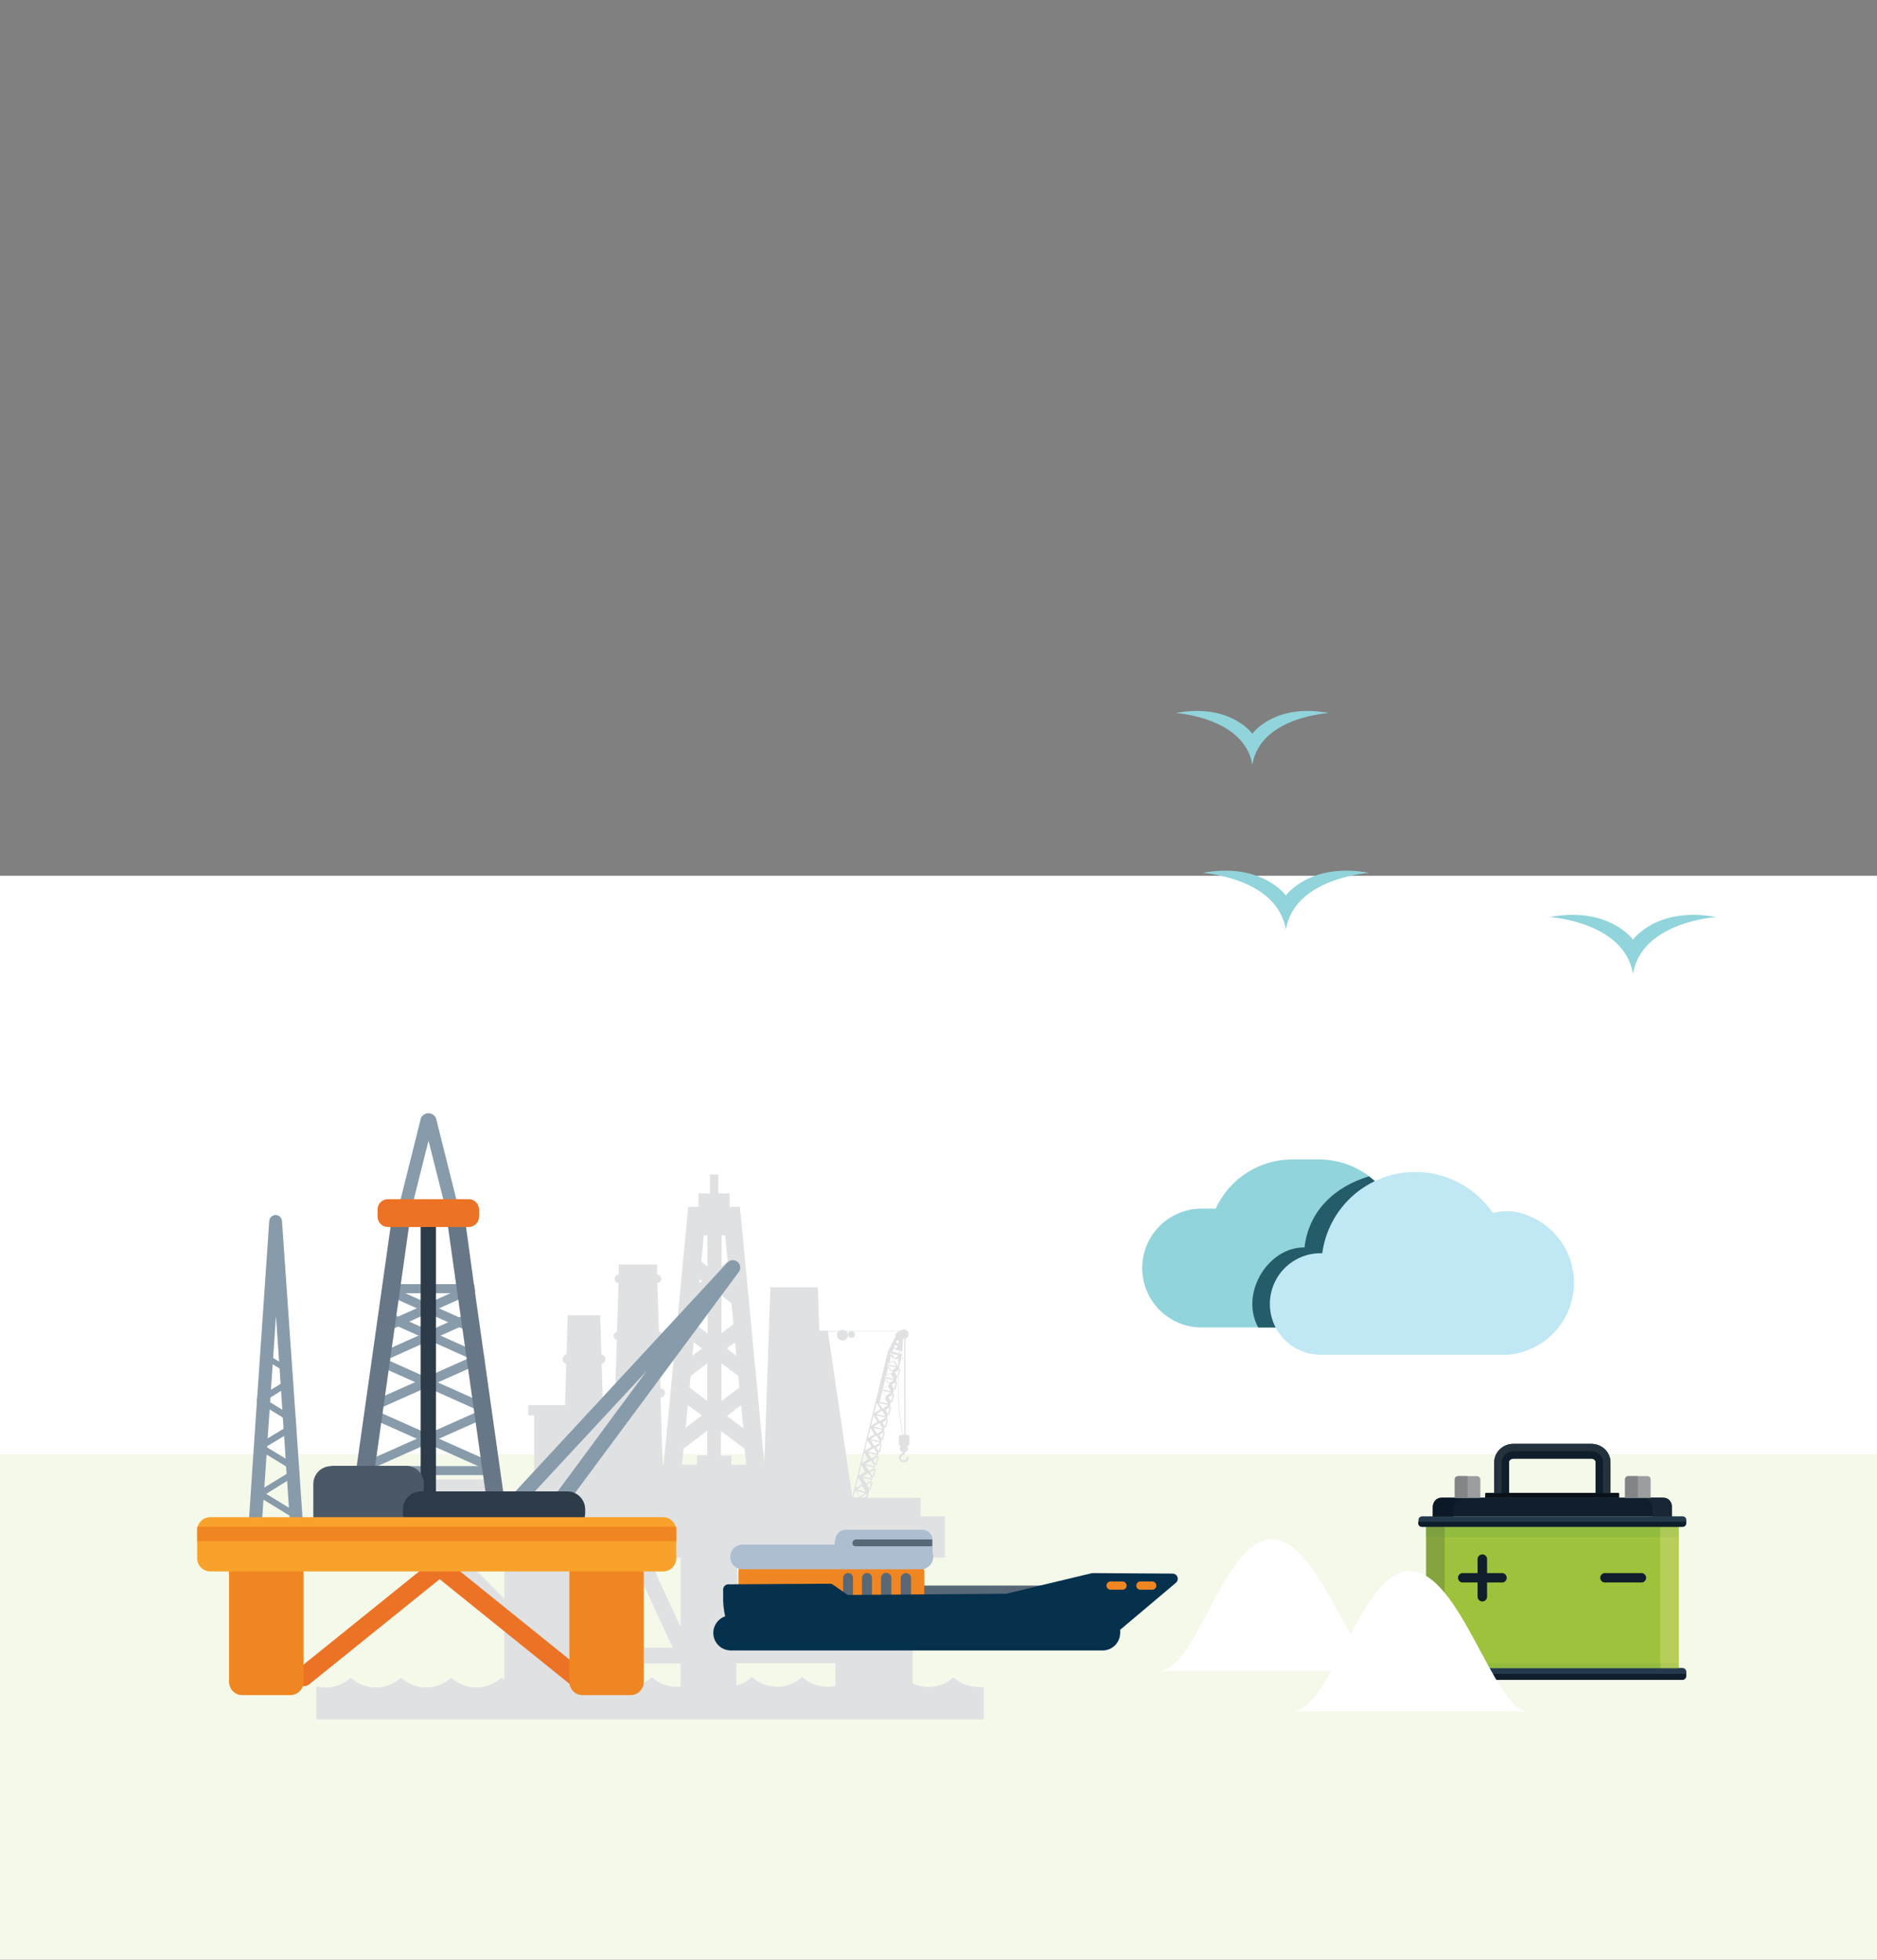 <svg id="erx4z1gf37a1" xmlns="http://www.w3.org/2000/svg" xmlns:xlink="http://www.w3.org/1999/xlink" viewBox="0 0 182 190" shape-rendering="geometricPrecision" text-rendering="geometricPrecision"><rect x="0" y="0" width="182" height="190" fill="#808080" stroke="none"/><style><![CDATA[#erx4z1gf37a45_tr {animation: erx4z1gf37a45_tr__tr 3000ms linear infinite normal forwards}@keyframes erx4z1gf37a45_tr__tr { 0% {transform: translate(52.947px,145.723px) rotate(0deg)} 33.333% {transform: translate(52.947px,145.723px) rotate(26.44deg)} 66.667% {transform: translate(52.947px,145.723px) rotate(0deg)} 100% {transform: translate(52.947px,145.723px) rotate(0deg)} }#erx4z1gf37a84_to {animation: erx4z1gf37a84_to__to 3000ms linear infinite normal forwards}@keyframes erx4z1gf37a84_to__to { 0% {transform: translate(131.685px,121.865px)} 50% {transform: translate(131.685px,116.555px)} 100% {transform: translate(131.685px,121.865px)} }]]></style><defs><clipPath id="erx4z1gf37a2"><rect id="erx4z1gf37a3" width="14.59" height="14.64" rx="0" ry="0" transform="matrix(1 0 0 1 121.43 114.04)" fill="none" stroke="none" stroke-width="1"/></clipPath></defs><g id="erx4z1gf37a4"><rect id="erx4z1gf37a5" width="182" height="105.06" rx="0" ry="0" transform="matrix(1 0 0 1 0 84.9)" fill="rgb(255,255,255)" stroke="none" stroke-width="1"/><rect id="erx4z1gf37a6" width="182" height="49" rx="0" ry="0" transform="matrix(1 0 0 1 0 140.97)" fill="rgb(244,249,234)" stroke="none" stroke-width="1"/><g id="erx4z1gf37a7"><path id="erx4z1gf37a8" d="M137.88,161.7L163.17,161.7C163.372,161.721,163.522,161.897,163.51,162.1L163.51,162.45C163.522,162.653,163.372,162.829,163.17,162.85L137.88,162.85C137.678,162.829,137.528,162.653,137.54,162.45L137.54,162.1C137.528,161.897,137.678,161.721,137.88,161.7" fill="rgb(36,58,76)" fill-rule="evenodd" stroke="none" stroke-width="1"/><path id="erx4z1gf37a9" d="M163.51,162.27L137.51,162.27L137.51,162.45C137.498,162.653,137.648,162.829,137.85,162.85L163.14,162.85C163.342,162.829,163.492,162.653,163.48,162.45Z" fill="rgb(15,30,42)" fill-rule="evenodd" stroke="none" stroke-width="1"/><rect id="erx4z1gf37a10" width="24.48" height="13.68" rx="0" ry="0" transform="matrix(1 0 0 1 138.29 148.02)" fill="rgb(158,194,59)" stroke="none" stroke-width="1"/><rect id="erx4z1gf37a11" width="24.48" height="1" rx="0" ry="0" transform="matrix(1 0 0 1 138.29 148.02)" fill="rgb(145,188,62)" stroke="none" stroke-width="1"/><rect id="erx4z1gf37a12" width="24.48" height="0.44" rx="0" ry="0" transform="matrix(1 0 0 1 138.29 161.26)" fill="rgb(145,188,62)" stroke="none" stroke-width="1"/><rect id="erx4z1gf37a13" width="1.79" height="12.25" rx="0" ry="0" transform="matrix(1 0 0 1 138.29 149.01)" fill="rgb(134,164,61)" stroke="none" stroke-width="1"/><rect id="erx4z1gf37a14" width="1.79" height="1" rx="0" ry="0" transform="matrix(1 0 0 1 138.29 148.02)" fill="rgb(126,160,62)" stroke="none" stroke-width="1"/><rect id="erx4z1gf37a15" width="1.79" height="0.44" rx="0" ry="0" transform="matrix(1 0 0 1 138.29 161.26)" fill="rgb(126,160,62)" stroke="none" stroke-width="1"/><rect id="erx4z1gf37a16" width="1.8" height="12.25" rx="0" ry="0" transform="matrix(1 0 0 1 160.97 149.01)" fill="rgb(183,206,88)" stroke="none" stroke-width="1"/><rect id="erx4z1gf37a17" width="1.8" height="1" rx="0" ry="0" transform="matrix(1 0 0 1 160.97 148.02)" fill="rgb(173,201,87)" stroke="none" stroke-width="1"/><path id="erx4z1gf37a18" d="M162.77,161.26L161,161.26L161,161.7L162.8,161.7Z" fill="rgb(173,201,87)" stroke="none" stroke-width="1"/><path id="erx4z1gf37a19" d="M137.88,147L163.17,147C163.359,147.005,163.51,147.161,163.51,147.35L163.51,147.35L163.51,147.66C163.51,147.849,163.359,148.005,163.17,148.01L137.88,148.01C137.691,148.005,137.54,147.849,137.54,147.66L137.54,147.35C137.54,147.161,137.691,147.005,137.88,147L137.88,147" fill="rgb(36,58,76)" fill-rule="evenodd" stroke="none" stroke-width="1"/><path id="erx4z1gf37a20" d="M163.51,147.52L137.51,147.52L137.51,147.67C137.51,147.859,137.661,148.015,137.85,148.02L163.14,148.02C163.329,148.015,163.48,147.859,163.48,147.67Z" fill="rgb(15,30,42)" fill-rule="evenodd" stroke="none" stroke-width="1"/><path id="erx4z1gf37a21" d="M144.19,151.12C144.185,150.999,144.131,150.885,144.041,150.804C143.95,150.723,143.831,150.682,143.71,150.69C143.477,150.704,143.289,150.887,143.27,151.12L143.27,152.5L141.9,152.5C141.721,152.473,141.544,152.554,141.446,152.706C141.348,152.857,141.348,153.053,141.446,153.204C141.544,153.356,141.721,153.437,141.9,153.41L143.27,153.41L143.27,154.79C143.27,155.044,143.476,155.25,143.73,155.25C143.984,155.25,144.19,155.044,144.19,154.79L144.19,153.41L145.57,153.41C145.749,153.437,145.926,153.356,146.024,153.204C146.122,153.053,146.122,152.857,146.024,152.706C145.926,152.554,145.749,152.473,145.57,152.5L144.19,152.5Z" fill="rgb(15,30,42)" fill-rule="evenodd" stroke="none" stroke-width="1"/><path id="erx4z1gf37a22" d="M159.22,153.41C159.445,153.376,159.612,153.183,159.612,152.955C159.612,152.727,159.445,152.534,159.22,152.5L155.56,152.5C155.335,152.534,155.168,152.727,155.168,152.955C155.168,153.183,155.335,153.376,155.56,153.41Z" fill="rgb(15,30,42)" fill-rule="evenodd" stroke="none" stroke-width="1"/><path id="erx4z1gf37a23" d="M138.94,147L162.11,147L162.11,146C162.105,145.546,161.735,145.18,161.28,145.18L139.77,145.18C139.315,145.18,138.945,145.546,138.94,146L138.94,147" fill="rgb(15,30,42)" fill-rule="evenodd" stroke="none" stroke-width="1"/><path id="erx4z1gf37a24" d="M142,145.21L140,145.21C139.481,145.16,139.011,145.517,138.92,146.03L138.92,147.03L140.92,147.03L140.92,146.03C141.012,145.513,141.488,145.155,142.01,145.21" fill="rgb(11,24,37)" stroke="none" stroke-width="1"/><path id="erx4z1gf37a25" d="M161.07,145.21L159.17,145.21C159.678,145.176,160.13,145.529,160.22,146.03L160.22,147.03L162.11,147.03L162.11,146.03C162.022,145.549,161.599,145.202,161.11,145.21" fill="rgb(25,39,53)" stroke="none" stroke-width="1"/><path id="erx4z1gf37a26" d="M141.06,145.21L143.54,145.21L143.54,143.41C143.535,143.237,143.393,143.1,143.22,143.1L141.37,143.1C141.288,143.1,141.209,143.133,141.151,143.191C141.093,143.249,141.06,143.328,141.06,143.41Z" fill="rgb(155,157,159)" fill-rule="evenodd" stroke="none" stroke-width="1"/><path id="erx4z1gf37a27" d="M142.3,143.1L141.38,143.1C141.296,143.097,141.215,143.129,141.154,143.187C141.094,143.246,141.06,143.326,141.06,143.41L141.06,145.21L142.3,145.21Z" fill="rgb(130,133,134)" fill-rule="evenodd" stroke="none" stroke-width="1"/><path id="erx4z1gf37a28" d="M157.57,145.21L160.05,145.21L160.05,143.41C160.05,143.326,160.016,143.246,159.956,143.187C159.895,143.129,159.814,143.097,159.73,143.1L157.89,143.1C157.806,143.097,157.725,143.129,157.664,143.187C157.604,143.246,157.57,143.326,157.57,143.41Z" fill="rgb(155,157,159)" fill-rule="evenodd" stroke="none" stroke-width="1"/><path id="erx4z1gf37a29" d="M158.81,143.1L157.89,143.1C157.806,143.097,157.725,143.129,157.664,143.187C157.604,143.246,157.57,143.326,157.57,143.41L157.57,145.21L158.81,145.21Z" fill="rgb(130,133,134)" fill-rule="evenodd" stroke="none" stroke-width="1"/><path id="erx4z1gf37a30" d="M144,145.21L157,145.21L157,144.8C157,144.779,156.992,144.758,156.977,144.743C156.962,144.728,156.941,144.72,156.92,144.72L144.09,144.72C144.069,144.72,144.048,144.728,144.033,144.743C144.018,144.758,144.01,144.779,144.01,144.8Z" fill="rgb(10,17,25)" fill-rule="evenodd" stroke="none" stroke-width="1"/><path id="erx4z1gf37a31" d="M146.76,141.42L154.29,141.42C154.407,141.415,154.521,141.454,154.61,141.53C154.673,141.586,154.709,141.666,154.71,141.75L154.71,144.75L156.16,144.75L156.16,141.75C156.158,141.262,155.951,140.798,155.59,140.47C155.231,140.153,154.769,139.976,154.29,139.97L146.76,139.97C146.28,139.97,145.817,140.148,145.46,140.47C145.095,140.796,144.885,141.261,144.88,141.75L144.88,144.75L146.33,144.75L146.33,141.75C146.331,141.666,146.367,141.586,146.43,141.53C146.521,141.459,146.634,141.42,146.75,141.42" fill="rgb(15,30,42)" fill-rule="evenodd" stroke="none" stroke-width="1"/><path id="erx4z1gf37a32" d="M146.76,140.69L154.29,140.69C154.899,140.667,155.413,141.141,155.44,141.75L155.44,144.75L156.16,144.75L156.16,141.75C156.133,140.743,155.297,139.948,154.29,139.97L146.76,139.97C145.753,139.948,144.917,140.743,144.89,141.75L144.89,144.75L145.61,144.75L145.61,141.75C145.637,141.141,146.151,140.667,146.76,140.69" fill="rgb(36,50,61)" fill-rule="evenodd" stroke="none" stroke-width="1"/><path id="erx4z1gf37a33" d="M125.25,165.91C129.13,165.91,131.82,152.31,136.71,152.31C141.6,152.31,144.87,165.91,148.17,165.91Z" fill="rgb(255,255,255)" stroke="none" stroke-width="1"/><path id="erx4z1gf37a34" d="M112.32,162C116.06,162,118.64,149.22,123.32,149.22C128,149.22,131.18,162,134.32,162Z" fill="rgb(255,255,255)" stroke="none" stroke-width="1"/><path id="erx4z1gf37a35" d="M94.89,163.54C93.986,163.551,93.113,163.214,92.45,162.6C91.79,163.212,90.92,163.548,90.02,163.54C89.495,163.541,88.977,163.429,88.5,163.21L88.5,151L91.62,151L91.62,147L89.27,147L89.27,145.2L84.11,145.2L87.11,132.99C87.009,135.045,87.14,137.104,87.5,139.13L87.33,139.13C87.282,139.13,87.236,139.149,87.203,139.183C87.169,139.216,87.15,139.262,87.15,139.31L87.15,139.31L87.15,140C87.155,140.095,87.234,140.17,87.33,140.17L87.33,140.17C87.279,140.24,87.251,140.324,87.25,140.41C87.25,140.591,87.374,140.748,87.55,140.79L87.55,140.86C87.296,140.91,87.131,141.156,87.18,141.41C87.196,141.489,87.234,141.562,87.29,141.62C87.378,141.71,87.499,141.76,87.625,141.76C87.751,141.76,87.872,141.71,87.96,141.62C88.057,141.534,88.111,141.41,88.11,141.28C88.11,141.16,87.93,141.16,87.92,141.28C87.92,141.356,87.889,141.429,87.834,141.482C87.78,141.534,87.706,141.563,87.63,141.56C87.587,141.569,87.543,141.569,87.5,141.56C87.22,141.43,87.39,141.06,87.64,141.03C87.667,141.033,87.695,141.024,87.714,141.004C87.734,140.985,87.743,140.957,87.74,140.93L87.74,140.79C87.916,140.741,88.038,140.582,88.04,140.4C88.043,140.316,88.014,140.234,87.96,140.17L88,140.17C88.048,140.17,88.094,140.151,88.127,140.117C88.161,140.084,88.18,140.038,88.18,139.99L88.18,139.26C88.175,139.165,88.096,139.09,88,139.09L87.8,139.09L87.8,129.78C88.038,129.687,88.158,129.42,88.07,129.18C88.027,129.064,87.94,128.97,87.827,128.919C87.714,128.868,87.585,128.865,87.47,128.91C87.418,128.927,87.371,128.954,87.33,128.99L87.33,128.99C87.266,128.982,87.201,129,87.15,129.04L82,129.04C81.953,129.001,81.898,128.97,81.84,128.95C81.672,128.898,81.489,128.932,81.35,129.04L80.26,129.04L80.26,129L79.44,129L79.3,124.79L74.7,124.79L74.11,141.86L71.75,117L70.75,117L70.75,115.7L69.65,115.7L69.65,113.87L68.84,113.87L68.84,115.7L67.73,115.7L67.73,117L66.73,117L64.35,142L64.25,142L64.05,135.47C64.287,135.47,64.48,135.277,64.48,135.04C64.48,134.803,64.287,134.61,64.05,134.61L63.91,129.92C64.138,129.904,64.311,129.708,64.3,129.48C64.285,129.264,64.107,129.095,63.89,129.09L63.74,124.38C63.848,124.377,63.95,124.331,64.024,124.252C64.097,124.173,64.135,124.068,64.13,123.96C64.127,123.855,64.082,123.755,64.005,123.683C63.928,123.612,63.825,123.575,63.72,123.58L63.72,122.58L60,122.58L60,123.58C59.895,123.575,59.792,123.612,59.715,123.683C59.638,123.755,59.593,123.855,59.59,123.96C59.585,124.068,59.623,124.173,59.696,124.252C59.77,124.331,59.872,124.377,59.98,124.38L59.83,129.11C59.722,129.133,59.629,129.2,59.572,129.295C59.515,129.39,59.5,129.504,59.53,129.61C59.565,129.752,59.671,129.866,59.81,129.91L59.66,134.67C59.454,134.784,59.378,135.043,59.49,135.25C59.529,135.313,59.58,135.367,59.64,135.41L59.64,136.23L58.46,136.23L58.34,132.23C58.464,132.197,58.569,132.116,58.633,132.006C58.697,131.895,58.714,131.763,58.68,131.64C58.632,131.463,58.489,131.328,58.31,131.29L58.2,127.5L55.05,127.5L54.94,131.29C54.679,131.345,54.511,131.598,54.56,131.86C54.6,132.036,54.735,132.175,54.91,132.22L54.79,136.22L51.22,136.22L51.22,137.22L51.79,137.22L51.79,144.67L47.19,144.67L47.19,143.43L34.5,143.43L34.5,144.67L31.93,144.67L31.93,147L38.63,147L48.9,157.5L48.9,162.89C48.799,162.815,48.702,162.735,48.61,162.65C47.227,163.9,45.123,163.9,43.74,162.65C42.357,163.9,40.253,163.9,38.87,162.65C37.487,163.9,35.383,163.9,34,162.65C33.335,163.261,32.463,163.597,31.56,163.59C31.264,163.591,30.968,163.558,30.68,163.49L30.68,166.68L95.39,166.68L95.39,163.56C95.223,163.57,95.057,163.57,94.89,163.56M78,151L81,151L81,157.61ZM74.48,151L71.48,157.46L71.48,151ZM66,151L66,157.76L62.9,151ZM59.34,151L56.34,157.49L56.34,151ZM61.01,151L61.19,151L65.24,159.74L57,159.74ZM76.07,151L76.24,151L80.3,159.74L72.06,159.74ZM63.15,147L63.15,147ZM87.05,132.44L86.71,131.88L87.11,131.64C87.11,131.86,87.11,132.09,87.11,132.33ZM83.05,144.39L83.61,144.05L83.94,144.61ZM83.91,144.74L83.36,145.08L83.02,144.52ZM87,130.22C86.926,130.202,86.879,130.128,86.896,130.053C86.912,129.979,86.986,129.931,87.061,129.947C87.136,129.962,87.184,130.035,87.17,130.11L87.17,130.11C87.146,130.181,87.074,130.224,87,130.21M87,130.58C86.996,130.619,86.974,130.654,86.941,130.676C86.908,130.697,86.867,130.702,86.83,130.69C86.792,130.683,86.759,130.661,86.739,130.629C86.718,130.596,86.711,130.557,86.72,130.52C86.74,130.44,86.82,130.391,86.9,130.41L86.9,130.41C86.974,130.43,87.019,130.505,87,130.58M87.18,130.94C87.227,130.92,87.266,130.885,87.29,130.84L87.29,131.27L87.19,131.27C87.19,131.17,87.19,131.07,87.19,130.97M87.08,131.46L86.61,131.75L86.27,131.19L87.09,131.39L87.09,131.46M86.91,132.46L86.01,132.24L86.57,131.9ZM86.91,132.59L86.36,132.93L86.02,132.37ZM86.65,133.67L85.76,133.45L86.31,133.11ZM86.65,133.8L86.09,134.14L85.76,133.58ZM86.38,134.88L85.49,134.66L86.05,134.32ZM86.38,135.01L85.83,135.35L85.49,134.79ZM86.12,136.09L85.22,135.87L85.78,135.53ZM86.12,136.22L85.57,136.56L85.22,136ZM85.86,137.3L84.97,137.08L85.52,136.75ZM85.86,137.43L85.3,137.77L84.96,137.21ZM85.59,138.51L84.7,138.29L85.26,137.96ZM85.59,138.64L85.04,138.98L84.7,138.43ZM85.33,139.72L84.43,139.5L84.98,139.16ZM85.33,139.85L84.78,140.19L84.44,139.63ZM85.07,140.93L84.18,140.71L84.73,140.38ZM85.07,141.06L84.51,141.4L84.18,140.84ZM84.81,142.14L83.91,141.92L84.47,141.59ZM84.81,142.27L84.26,142.61L83.92,142.06ZM84.55,143.35L83.66,143.13L84.21,142.8ZM84.55,143.48L83.99,143.82L83.65,143.26ZM84.06,143.94L84.62,143.6L84.4,144.49ZM84.36,142.73L84.92,142.39L84.7,143.28ZM84.66,141.52L85.22,141.18L85,142.07ZM84.96,140.31L85.52,139.97L85.3,140.86ZM85.26,139.1L85.82,138.76L85.6,139.65ZM85.56,137.89L86.12,137.55L85.9,138.44ZM85.86,136.68L86.42,136.34L86.2,137.23ZM86.16,135.46L86.72,135.12L86.5,136.02ZM86.46,134.25L87.02,133.91L86.8,134.81ZM86.76,133.04L87.32,132.7L87.1,133.6ZM87.54,131.54L87.61,131.54L87.52,131.9C87.52,131.79,87.52,131.69,87.52,131.58M86.87,130.85L87.44,130.99L87.44,130.99C87.44,131.08,87.44,131.17,87.44,131.26L86.52,131.03L86.71,130.63C86.708,130.728,86.768,130.816,86.86,130.85M86.46,131.2L86.84,131.82L86.22,132.2ZM86.16,132.41L86.54,133.03L85.92,133.41ZM85.86,133.62L86.24,134.24L85.62,134.62ZM85.56,134.83L85.94,135.45L85.32,135.83ZM85,136L85.38,136.62L84.76,137ZM84.7,137.21L85.08,137.83L84.46,138.21ZM84.4,138.42L84.78,139.04L84.16,139.42ZM84.1,139.63L84.48,140.25L83.86,140.63ZM83.8,140.84L84.18,141.46L83.56,141.84ZM83.5,142.05L83.88,142.67L83.26,143.05ZM83.21,143.26L83.58,143.88L82.96,144.26ZM82.91,144.47L83.29,145.09L83.2,145.15L82.74,145.15ZM83.48,145.15L83.48,145.15L84.03,144.81L83.95,145.16ZM87.69,139.08L87.55,139.08C87.169,136.922,87.041,134.727,87.17,132.54L87.47,131.33L87.56,129.79L87.68,129.79ZM81.27,129.08C81.092,129.31,81.128,129.64,81.352,129.826C81.575,130.012,81.906,129.987,82.1,129.77C82.259,129.567,82.259,129.283,82.1,129.08L82.38,129.08C82.318,129.124,82.272,129.187,82.25,129.26C82.222,129.345,82.23,129.437,82.271,129.517C82.312,129.596,82.384,129.655,82.47,129.68C82.554,129.708,82.645,129.7,82.722,129.658C82.8,129.617,82.857,129.545,82.88,129.46C82.928,129.319,82.874,129.163,82.75,129.08L87.03,129.08L87.03,129.08L87.03,129.21C86.933,129.208,86.849,129.275,86.83,129.37L86.83,129.59L86.1,131L86.1,131L82.64,145.12L80.28,129.12ZM72.36,142L70.91,142L70.91,141.12L69.91,141.12L69.91,138.72L72.19,140.45ZM68,122.31L68.24,119.76L68.59,119.76L68.59,122.76ZM68.07,124.19L67.81,124.39L67.81,124.01ZM69.97,122.75L69.97,119.75L70.32,119.75L70.56,122.3ZM70.72,124.02L70.72,124.39L70.46,124.19ZM71.86,136.22L72.07,138.46L70.49,137.26ZM71.69,134.51L69.96,135.82L69.96,132.16L71.59,133.4ZM71.4,131.43L70.48,130.73L71.28,130.12ZM70.93,126.36L71.12,128.36L69.96,129.24L69.96,125.58ZM67.62,126.36L68.62,125.63L68.62,129.28L67.47,128.41ZM67.26,130.11L68.06,130.72L67.14,131.42ZM66.96,133.39L68.58,132.16L68.58,135.82L66.86,134.51ZM66.69,136.21L68.07,137.21L66.48,138.41ZM66.29,140.43L68.58,138.69L68.58,141.09L67.58,141.09L67.58,142L66.12,142ZM41,147L45.77,147L45.77,151L48.9,151L48.9,155ZM63.21,162.6C61.827,163.85,59.723,163.85,58.34,162.6C57.791,163.114,57.088,163.434,56.34,163.51L56.34,161.26L66,161.26L66,163.52L65.62,163.52C64.716,163.531,63.843,163.194,63.18,162.58M77.8,162.58C76.414,163.832,74.306,163.832,72.92,162.58C72.496,162.984,71.971,163.267,71.4,163.4L71.4,161.24L81,161.24L81,163.44C80.75,163.492,80.495,163.519,80.24,163.52C79.34,163.528,78.471,163.192,77.81,162.58" fill="rgb(224,225,227)" stroke="none" stroke-width="1"/><path id="erx4z1gf37a36" d="M27.42,137.42L27.5,138.52L28.36,137.99ZM27.74,142.17L27.79,142.89L28.36,142.55ZM28.07,146.93L28.07,147.26L28.33,147.1ZM27.42,137.42L27.5,138.52L28.36,137.99ZM27.74,142.17L27.79,142.89L28.35,142.55ZM28.07,146.93L28.07,147.26L28.33,147.1ZM27.42,137.42L27.5,138.52L28.35,137.99ZM27.8,142.89L28.36,142.55L27.75,142.18ZM28.1,147.26L28.35,147.11L28.07,146.93ZM29.48,149.26L29.34,147.26C29,142.41,28.69,137.57,28.34,132.72L27.34,118.33C27.3,118.02,27.037,117.789,26.725,117.789C26.413,117.789,26.15,118.02,26.11,118.33L25.25,130.91C25.13,132.7,25,134.49,24.88,136.29L24,149.41C23.991,149.583,24.052,149.753,24.17,149.88C24.29,150,24.451,150.071,24.62,150.08L28.87,150.08C29.214,150.075,29.49,149.794,29.49,149.45C29.495,149.397,29.495,149.343,29.49,149.29M25.31,148.83L25.55,145.38Q26.01,138.47,26.49,131.56L26.76,127.56L27.06,131.96L28.14,148L28.2,148.86ZM28.08,146.93L28.08,147.26L28.33,147.11ZM27.76,142.18L27.81,142.89L28.37,142.55ZM27.44,137.42L27.51,138.52L28.37,137.99ZM28.09,146.93L28.09,147.26L28.34,147.11ZM27.76,142.18L27.81,142.89L28.37,142.55ZM27.44,137.42L27.51,138.52L28.37,137.99ZM28.09,146.93L28.09,147.26L28.35,147.11ZM27.76,142.18L27.81,142.89L28.37,142.55ZM27.44,137.42L27.51,138.52L28.37,137.99Z" fill="rgb(136,155,171)" stroke="none" stroke-width="1"/><rect id="erx4z1gf37a37" width="0.62" height="4.76" rx="0" ry="0" transform="matrix(0.521 -0.853 0.853 0.521 24.462 144.721)" fill="rgb(136,155,171)" stroke="none" stroke-width="1"/><rect id="erx4z1gf37a38" width="0.62" height="4.76" rx="0" ry="0" transform="matrix(0.522 -0.853 0.853 0.522 24.638 140.265)" fill="rgb(136,155,171)" stroke="none" stroke-width="1"/><path id="erx4z1gf37a39" d="M28.72,138.21L28.36,137.99L27.42,137.42L26.12,136.62L25.22,136.07L24.93,135.89L24.93,135.58L25.01,135.46L25.11,135.29L25.2,135.34L25.8,135.7L26.16,135.92L27.35,136.65L28.66,137.44L28.66,137.78Z" fill="rgb(136,155,171)" stroke="none" stroke-width="1"/><path id="erx4z1gf37a40" d="M28.4,133.45L28.4,133.45L27.14,132.68L26.46,132.27L25.27,131.54L25.27,130.9L25.27,130.9L26.44,131.62L27.02,131.97L28.32,132.77L28.32,133.48Z" fill="rgb(136,155,171)" stroke="none" stroke-width="1"/><rect id="erx4z1gf37a41" width="4.76" height="0.62" rx="0" ry="0" transform="matrix(0.854 -0.521 0.521 0.854 24.967 149.172)" fill="rgb(136,155,171)" stroke="none" stroke-width="1"/><path id="erx4z1gf37a42" d="M29,142.86L27.8,143.59L25.8,144.83L25.54,144.99L25.2,145.19L25.11,145.25L25.01,145.07L24.79,144.71L25.2,144.46L25.59,144.23L27.78,142.89L28.34,142.55L28.85,142.23L28.93,142.36L28.99,142.46L28.99,142.46Z" fill="rgb(136,155,171)" stroke="none" stroke-width="1"/><path id="erx4z1gf37a43" d="M28.74,138.48L27.54,139.21L25.88,140.21L25.82,140.21L25.22,140.58L24.96,140.74L24.66,140.24L24.66,140.24L24.66,140.24L25.22,139.9L25.92,139.46L27.49,138.51L28.35,137.98L28.68,137.78L28.68,138.21Z" fill="rgb(136,155,171)" stroke="none" stroke-width="1"/><path id="erx4z1gf37a44" d="M28.44,134.1L27.24,134.84L26.24,135.47L25.86,135.71L25.26,136.07L24.94,136.27L24.94,135.89L24.94,135.51L25.01,135.51L25.21,135.4L26.21,134.76L27.16,134.19L28.31,133.48L28.31,133.48L28.31,133.48Z" fill="rgb(136,155,171)" stroke="none" stroke-width="1"/><g id="erx4z1gf37a45_tr" transform="translate(52.947,145.723) rotate(0)"><path id="erx4z1gf37a45" d="M53.6,147L53.44,147L49.79,146.18C49.404,146.091,49.163,145.706,49.25,145.32C49.28,145.198,49.338,145.085,49.42,144.99L70.53,122.2C70.784,121.893,71.238,121.851,71.545,122.105C71.852,122.359,71.894,122.813,71.64,123.12L54.18,146.67C54.044,146.853,53.828,146.961,53.6,146.96M51.33,144.96L53.33,145.4L62.75,132.66Z" transform="translate(-52.976,-145.5)" fill="rgb(136,155,171)" stroke="none" stroke-width="1"/></g><path id="erx4z1gf37a46" d="M47.23,143L35.83,143C35.591,142.995,35.4,142.799,35.4,142.56C35.4,142.446,35.445,142.337,35.526,142.256C35.607,142.175,35.716,142.13,35.83,142.13L47.23,142.13C47.469,142.13,47.665,142.321,47.67,142.56C47.67,142.803,47.473,143,47.23,143" fill="rgb(136,155,171)" stroke="none" stroke-width="1"/><path id="erx4z1gf37a47" d="M45,125.37L38,125.37C37.757,125.37,37.56,125.173,37.56,124.93C37.56,124.687,37.757,124.49,38,124.49L45,124.49C45.243,124.49,45.44,124.687,45.44,124.93C45.44,125.173,45.243,125.37,45,125.37" fill="rgb(136,155,171)" stroke="none" stroke-width="1"/><path id="erx4z1gf37a48" d="M36.05,142.33C35.807,142.33,35.61,142.133,35.61,141.89C35.609,141.719,35.712,141.565,35.87,141.5L46.87,136.6C47.091,136.501,47.35,136.6,47.45,136.82C47.542,137.044,47.44,137.3,47.22,137.4L36.22,142.3L36.04,142.3" fill="rgb(136,155,171)" stroke="none" stroke-width="1"/><path id="erx4z1gf37a49" d="M47,131.85C46.957,131.956,46.874,132.042,46.77,132.09L45.37,132.71L37.14,136.39L36.61,136.63C36.55,136.639,36.49,136.639,36.43,136.63C36.191,136.625,36,136.429,36,136.19C36.001,136.02,36.098,135.865,36.25,135.79L37.25,135.33L45.2,131.78L46.38,131.25C46.564,131.165,46.783,131.224,46.9,131.39Z" fill="rgb(136,155,171)" stroke="none" stroke-width="1"/><path id="erx4z1gf37a50" d="M37.18,131.91C36.941,131.91,36.745,131.719,36.74,131.48C36.743,131.308,36.844,131.153,37,131.08L45.7,127.18C45.916,127.103,46.155,127.204,46.25,127.414C46.344,127.623,46.261,127.87,46.06,127.98L37.36,131.88C37.3,131.889,37.24,131.889,37.18,131.88" fill="rgb(136,155,171)" stroke="none" stroke-width="1"/><path id="erx4z1gf37a51" d="M46.08,125.21C46.039,125.261,45.988,125.302,45.93,125.33L44.43,126L38.23,128.77L37.48,129.1C37.335,129.18,37.157,129.171,37.021,129.078C36.884,128.985,36.811,128.823,36.832,128.658C36.853,128.494,36.964,128.356,37.12,128.3L37.12,128.3L38.37,127.74L44.3,125.09L45.56,124.53C45.691,124.461,45.849,124.461,45.98,124.53Z" fill="rgb(136,155,171)" stroke="none" stroke-width="1"/><path id="erx4z1gf37a52" d="M47,142.33C46.94,142.34,46.88,142.34,46.82,142.33L35.82,137.43C35.619,137.32,35.536,137.073,35.63,136.864C35.725,136.654,35.964,136.553,36.18,136.63L36.18,136.63L47.18,141.53C47.375,141.606,47.486,141.812,47.444,142.016C47.402,142.221,47.219,142.366,47.01,142.36" fill="rgb(136,155,171)" stroke="none" stroke-width="1"/><path id="erx4z1gf37a53" d="M46.42,136.67C46.364,136.68,46.306,136.68,46.25,136.67L36.47,132.3C36.307,132.252,36.186,132.113,36.16,131.945C36.134,131.777,36.208,131.609,36.349,131.513C36.49,131.418,36.674,131.413,36.82,131.5L46.6,135.87C46.705,135.916,46.788,136.002,46.829,136.109C46.87,136.216,46.867,136.335,46.82,136.44C46.755,136.598,46.601,136.701,46.43,136.7" fill="rgb(136,155,171)" stroke="none" stroke-width="1"/><path id="erx4z1gf37a54" d="M45.75,131.71C45.694,131.725,45.636,131.725,45.58,131.71L37.14,127.94C36.92,127.84,36.821,127.581,36.92,127.36C36.966,127.255,37.052,127.172,37.159,127.131C37.266,127.09,37.385,127.093,37.49,127.14L37.49,127.14L45.93,130.92C46.127,130.997,46.239,131.205,46.194,131.412C46.149,131.618,45.961,131.762,45.75,131.75" fill="rgb(136,155,171)" stroke="none" stroke-width="1"/><path id="erx4z1gf37a55" d="M45.47,129C45.411,129.016,45.349,129.016,45.29,129L37.42,125.49C37.204,125.386,37.107,125.131,37.2,124.91C37.3,124.69,37.559,124.591,37.78,124.69L45.64,128.21C45.859,128.306,45.961,128.559,45.87,128.78L45.87,128.78C45.801,128.939,45.644,129.042,45.47,129.04" fill="rgb(136,155,171)" stroke="none" stroke-width="1"/><path id="erx4z1gf37a56" d="M34.71,148.41L34.58,148.41C34.348,148.378,34.139,148.254,34,148.066C33.86,147.877,33.803,147.641,33.84,147.41L33.84,147.41L38.11,117.25C38.142,117.017,38.266,116.807,38.454,116.667C38.641,116.526,38.878,116.466,39.11,116.5C39.342,116.532,39.551,116.656,39.69,116.844C39.83,117.032,39.887,117.269,39.85,117.5L39.85,117.5L35.59,147.66C35.53,148.089,35.163,148.409,34.73,148.41" fill="rgb(103,119,135)" stroke="none" stroke-width="1"/><path id="erx4z1gf37a57" d="M48.48,148.4L48.36,148.4C47.927,148.399,47.56,148.079,47.5,147.65L45.39,132.7L45.26,131.8L44.44,126L44.31,125.1L43.24,117.5C43.176,117.183,43.292,116.856,43.544,116.652C43.795,116.447,44.138,116.4,44.436,116.527C44.733,116.655,44.935,116.937,44.96,117.26L44.96,117.26L45.96,124.57L46.05,125.22L46.93,131.43L46.99,131.85L49.19,147.42C49.23,147.65,49.175,147.886,49.037,148.075C48.9,148.264,48.691,148.388,48.46,148.42L48.46,148.42" fill="rgb(103,119,135)" stroke="none" stroke-width="1"/><path id="erx4z1gf37a58" d="M41.53,148C41.12,148,40.79,147.8,40.79,147.56L40.79,117.38C40.79,117.14,41.12,116.94,41.53,116.94C41.94,116.94,42.27,117.14,42.27,117.38L42.27,147.54C42.27,147.78,41.94,147.98,41.53,147.98" fill="rgb(45,58,71)" stroke="none" stroke-width="1"/><path id="erx4z1gf37a59" d="M44.27,116.37L42.27,108.37C42.073,107.971,41.591,107.806,41.19,108C41.03,108.08,40.9,108.21,40.82,108.37L38.82,116.37C38.738,116.701,38.939,117.036,39.27,117.12L39.27,117.12L39.43,117.12C39.714,117.119,39.961,116.926,40.03,116.65L41.55,110.58L43.08,116.65C43.149,116.926,43.396,117.119,43.68,117.12L43.83,117.12C44.161,117.036,44.366,116.703,44.29,116.37" fill="rgb(136,155,171)" stroke="none" stroke-width="1"/><path id="erx4z1gf37a60" d="M37.61,116.25L45.45,116.25C46.002,116.25,46.45,116.698,46.45,117.25L46.45,117.95C46.45,118.502,46.002,118.95,45.45,118.95L37.61,118.95C37.058,118.95,36.61,118.502,36.61,117.95L36.61,117.25C36.61,116.698,37.058,116.25,37.61,116.25Z" fill="rgb(236,115,38)" stroke="none" stroke-width="1"/><path id="erx4z1gf37a61" d="M32.12,142.1L39.36,142.1C39.821,142.097,40.263,142.278,40.59,142.603C40.916,142.928,41.1,143.369,41.1,143.83L41.1,147C41.1,147.461,40.916,147.902,40.59,148.227C40.263,148.552,39.821,148.733,39.36,148.73L32.12,148.73C31.659,148.733,31.217,148.552,30.89,148.227C30.564,147.902,30.38,147.461,30.38,147L30.38,143.86C30.38,143.399,30.564,142.958,30.89,142.633C31.217,142.308,31.659,142.127,32.12,142.13Z" fill="rgb(74,88,103)" stroke="none" stroke-width="1"/><path id="erx4z1gf37a62" d="M40.81,144.58L55,144.58C55.957,144.58,56.734,145.353,56.74,146.31L56.74,146.68C56.74,147.141,56.556,147.582,56.23,147.907C55.903,148.232,55.461,148.413,55,148.41L40.81,148.41C40.349,148.413,39.907,148.232,39.58,147.907C39.254,147.582,39.07,147.141,39.07,146.68L39.07,146.68L39.07,146.31C39.075,145.353,39.853,144.58,40.81,144.58Z" fill="rgb(45,58,71)" stroke="none" stroke-width="1"/><path id="erx4z1gf37a63" d="M29.43,163.47C28.926,163.47,28.515,163.064,28.51,162.56C28.511,162.281,28.636,162.018,28.85,161.84L41.52,151.63C41.709,151.48,41.951,151.411,42.191,151.439C42.431,151.468,42.65,151.59,42.8,151.78C43.106,152.173,43.049,152.737,42.67,153.06L30,163.27C29.839,163.4,29.637,163.471,29.43,163.47" fill="rgb(236,115,38)" stroke="none" stroke-width="1"/><path id="erx4z1gf37a64" d="M55.83,163.47C55.623,163.471,55.421,163.4,55.26,163.27L42.59,153.06C42.405,152.903,42.29,152.678,42.271,152.436C42.252,152.194,42.331,151.954,42.49,151.77C42.805,151.401,43.352,151.34,43.74,151.63L56.41,161.84C56.798,162.161,56.861,162.733,56.55,163.13C56.367,163.338,56.107,163.461,55.83,163.47" fill="rgb(236,115,38)" stroke="none" stroke-width="1"/><path id="erx4z1gf37a65" d="M23.49,149.41L28.15,149.41C28.489,149.41,28.815,149.545,29.055,149.785C29.295,150.025,29.43,150.351,29.43,150.69L29.43,163.05C29.43,163.389,29.295,163.715,29.055,163.955C28.815,164.195,28.489,164.33,28.15,164.33L23.49,164.33C23.151,164.33,22.825,164.195,22.585,163.955C22.345,163.715,22.21,163.389,22.21,163.05L22.21,163.05L22.21,150.69C22.21,150.351,22.345,150.025,22.585,149.785C22.825,149.545,23.151,149.41,23.49,149.41Z" fill="rgb(240,134,33)" stroke="none" stroke-width="1"/><path id="erx4z1gf37a66" d="M56.48,149.41L61.14,149.41C61.479,149.41,61.805,149.545,62.045,149.785C62.285,150.025,62.42,150.351,62.42,150.69L62.42,150.69L62.42,163.05C62.42,163.389,62.285,163.715,62.045,163.955C61.805,164.195,61.479,164.33,61.14,164.33L56.48,164.33C56.141,164.33,55.817,164.195,55.578,163.954C55.34,163.714,55.207,163.389,55.21,163.05L55.21,163.05L55.21,150.69C55.207,150.351,55.34,150.026,55.578,149.786C55.817,149.545,56.141,149.41,56.48,149.41Z" fill="rgb(240,134,33)" stroke="none" stroke-width="1"/><path id="erx4z1gf37a67" d="M20.39,147.08L64.29,147.08C64.629,147.08,64.955,147.215,65.195,147.455C65.435,147.695,65.57,148.021,65.57,148.36L65.57,151.07C65.57,151.407,65.436,151.73,65.198,151.968C64.96,152.206,64.637,152.34,64.3,152.34L20.39,152.34C20.053,152.34,19.73,152.206,19.492,151.968C19.254,151.73,19.12,151.407,19.12,151.07L19.12,148.36C19.117,148.021,19.25,147.696,19.488,147.456C19.727,147.215,20.051,147.08,20.39,147.08Z" fill="rgb(249,162,43)" stroke="none" stroke-width="1"/><rect id="erx4z1gf37a68" width="46.45" height="1.42" rx="0" ry="0" transform="matrix(1 0 0 1 19.12 148)" fill="rgb(240,134,33)" stroke="none" stroke-width="1"/><path id="erx4z1gf37a69" d="M85,153.71L102,153.71C102.371,153.71,102.727,153.857,102.99,154.12C103.252,154.383,103.4,154.739,103.4,155.11L103.4,155.61C103.395,156.379,102.769,157,102,157L85,157C84.628,157.003,84.27,156.856,84.007,156.593C83.744,156.33,83.597,155.972,83.6,155.6L83.6,155.6L83.6,155.1C83.6,154.729,83.748,154.373,84.01,154.11C84.273,153.847,84.629,153.7,85,153.7Z" fill="rgb(88,104,119)" stroke="none" stroke-width="1"/><path id="erx4z1gf37a70" d="M72.78,151.23L88.44,151.23C88.753,151.23,89.053,151.354,89.274,151.576C89.496,151.797,89.62,152.097,89.62,152.41L89.62,155.81C89.623,156.125,89.5,156.427,89.278,156.651C89.056,156.874,88.755,157,88.44,157L72.78,157C72.467,157,72.167,156.876,71.946,156.654C71.724,156.433,71.6,156.133,71.6,155.82L71.6,152.42C71.6,152.107,71.724,151.807,71.946,151.586C72.167,151.364,72.467,151.24,72.78,151.24Z" fill="rgb(240,134,33)" stroke="none" stroke-width="1"/><path id="erx4z1gf37a71" d="M72,149.74L89.3,149.74C89.959,149.745,90.49,150.281,90.49,150.94L90.49,150.94C90.485,151.595,89.955,152.125,89.3,152.13L72,152.13C71.343,152.13,70.81,151.597,70.81,150.94L70.81,150.94C70.807,150.623,70.932,150.317,71.155,150.092C71.378,149.867,71.683,149.74,72,149.74Z" fill="rgb(172,190,207)" stroke="none" stroke-width="1"/><path id="erx4z1gf37a72" d="M80.94,149.3L80.94,150.5C80.94,151.052,81.388,151.5,81.94,151.5L89.43,151.5C89.939,151.504,90.369,151.125,90.43,150.62C90.491,150.115,90.43,150.54,90.43,150.49L90.43,149.3C90.435,149.28,90.435,149.26,90.43,149.24C90.398,148.711,89.96,148.299,89.43,148.3L82,148.3C81.448,148.3,81,148.748,81,149.3" fill="rgb(172,190,207)" stroke="none" stroke-width="1"/><path id="erx4z1gf37a73" d="M87.34,154.64C87.34,154.916,87.564,155.14,87.84,155.14C88.116,155.14,88.34,154.916,88.34,154.64L88.34,153C88.34,152.724,88.116,152.5,87.84,152.5C87.564,152.5,87.34,152.724,87.34,153Z" fill="rgb(88,104,119)" stroke="none" stroke-width="1"/><path id="erx4z1gf37a74" d="M85.46,154.64C85.449,154.907,85.653,155.134,85.92,155.15C86.049,155.158,86.176,155.114,86.272,155.027C86.368,154.941,86.425,154.819,86.43,154.69L86.43,153C86.439,152.821,86.352,152.652,86.202,152.554C86.051,152.457,85.861,152.448,85.702,152.529C85.542,152.611,85.439,152.771,85.43,152.95L85.43,154.61Z" fill="rgb(88,104,119)" stroke="none" stroke-width="1"/><path id="erx4z1gf37a75" d="M83.58,154.64C83.575,154.77,83.621,154.897,83.709,154.992C83.797,155.088,83.92,155.145,84.05,155.15C84.177,155.155,84.302,155.11,84.395,155.024C84.489,154.937,84.545,154.817,84.55,154.69L84.55,153C84.558,152.871,84.514,152.744,84.427,152.648C84.341,152.552,84.219,152.495,84.09,152.49C83.825,152.484,83.601,152.686,83.58,152.95L83.58,154.61Z" fill="rgb(88,104,119)" stroke="none" stroke-width="1"/><path id="erx4z1gf37a76" d="M81.71,154.64C81.696,154.916,81.909,155.151,82.185,155.165C82.461,155.179,82.696,154.966,82.71,154.69L82.71,153C82.718,152.871,82.674,152.744,82.587,152.648C82.501,152.552,82.379,152.495,82.25,152.49C81.987,152.484,81.766,152.687,81.75,152.95L81.75,154.61Z" fill="rgb(88,104,119)" stroke="none" stroke-width="1"/><path id="erx4z1gf37a77" d="M70.32,156.72C70.159,156.019,70.091,155.299,70.12,154.58L70.12,154.1C70.117,153.967,70.167,153.839,70.259,153.743C70.351,153.648,70.477,153.593,70.61,153.59L70.61,153.59L80.47,153.53L80.47,153.53C80.573,153.53,80.674,153.562,80.76,153.62L82.21,154.62L97.56,154.5L105.9,152.5L106.02,152.5L106.02,152.5L113.7,152.55C113.976,152.55,114.2,152.774,114.2,153.05C114.198,153.2,114.132,153.341,114.02,153.44L108.61,158C108.625,158.126,108.625,158.254,108.61,158.38C108.57,159.254,107.874,159.955,107,160L74.53,160L74.47,160L74.37,160L70.83,160C70.004,159.983,69.31,159.375,69.185,158.559C69.059,157.743,69.538,156.955,70.32,156.69" fill="rgb(5,49,77)" stroke="none" stroke-width="1"/><path id="erx4z1gf37a78" d="M110.18,153.71C110.177,153.817,110.218,153.92,110.294,153.996C110.37,154.072,110.473,154.113,110.58,154.11L111.72,154.11C111.827,154.113,111.93,154.072,112.006,153.996C112.082,153.92,112.123,153.817,112.12,153.71C112.12,153.604,112.078,153.502,112.003,153.427C111.928,153.352,111.826,153.31,111.72,153.31L110.58,153.31C110.474,153.31,110.372,153.352,110.297,153.427C110.222,153.502,110.18,153.604,110.18,153.71" fill="rgb(240,134,33)" stroke="none" stroke-width="1"/><path id="erx4z1gf37a79" d="M107.29,153.71C107.287,153.817,107.328,153.92,107.404,153.996C107.48,154.072,107.583,154.113,107.69,154.11L108.84,154.11C108.947,154.113,109.05,154.072,109.126,153.996C109.202,153.92,109.243,153.817,109.24,153.71C109.24,153.604,109.198,153.502,109.123,153.427C109.048,153.352,108.946,153.31,108.84,153.31L107.69,153.31C107.584,153.31,107.482,153.352,107.407,153.427C107.332,153.502,107.29,153.604,107.29,153.71" fill="rgb(240,134,33)" stroke="none" stroke-width="1"/><path id="erx4z1gf37a80" d="M82.67,149.57C82.66,149.626,82.66,149.684,82.67,149.74C82.732,149.84,82.842,149.901,82.96,149.9L90.39,149.9L90.39,149.3C90.395,149.28,90.395,149.26,90.39,149.24L83,149.24C82.82,149.24,82.671,149.38,82.66,149.56L82.66,149.56" fill="rgb(88,104,119)" stroke="none" stroke-width="1"/><path id="erx4z1gf37a81" d="M124.68,86.81C124.68,86.81,122.34,83.55,116.6,84.62C116.6,84.62,123.83,85.07,124.68,90.12C125.53,85.07,132.76,84.62,132.76,84.62C127.03,83.55,124.68,86.81,124.68,86.81" fill="rgb(145,212,219)" stroke="none" stroke-width="1"/><path id="erx4z1gf37a82" d="M158.34,91.09C158.34,91.09,155.99,87.83,150.25,88.9C150.25,88.9,157.49,89.35,158.34,94.4C159.19,89.35,166.42,88.9,166.42,88.9C160.68,87.83,158.34,91.09,158.34,91.09" fill="rgb(145,212,219)" stroke="none" stroke-width="1"/><path id="erx4z1gf37a83" d="M121.43,70.83C121.43,70.83,119.28,67.83,114.01,68.83C114.01,68.83,120.65,69.24,121.43,73.83C122.21,69.19,128.85,68.83,128.85,68.83C123.58,67.83,121.43,70.83,121.43,70.83" transform="matrix(1 0 0 1 0 0.295)" fill="rgb(145,212,219)" stroke="none" stroke-width="1"/><g id="erx4z1gf37a84_to" transform="translate(131.685,121.865)"><g id="erx4z1gf37a84" transform="translate(-131.685,-121.865)"><path id="erx4z1gf37a85" d="M127.87,112.4L125.29,112.4C122.099,112.402,119.203,114.267,117.88,117.17L116.36,117.17C113.269,117.252,110.794,119.761,110.753,122.853C110.713,125.945,113.122,128.517,116.21,128.68L127.87,128.68C132.366,128.68,136.01,125.036,136.01,120.54C136.01,116.044,132.366,112.4,127.87,112.4" fill="rgb(145,212,219)" stroke="none" stroke-width="1"/><g id="erx4z1gf37a86"><g id="erx4z1gf37a87" clip-path="url(#erx4z1gf37a2)"><g id="erx4z1gf37a88"><path id="erx4z1gf37a89" d="M136,120.54C135.995,117.981,134.788,115.574,132.74,114.04C129.39,115.04,126.89,117.41,126.49,120.93L126.43,120.93C123.66,120.93,121.43,123.7,121.43,126.41C121.426,127.206,121.622,127.99,122,128.69L127.88,128.69C132.376,128.69,136.02,125.046,136.02,120.55L136.02,120.55" fill="rgb(36,92,105)" stroke="none" stroke-width="1"/></g></g></g><rect id="erx4z1gf37a90" width="14.59" height="14.65" rx="0" ry="0" transform="matrix(1 0 0 1 121.43 114.04)" fill="none" stroke="none" stroke-width="1"/><path id="erx4z1gf37a91" d="M146.25,117.42C145.742,117.418,145.236,117.472,144.74,117.58C142.616,114.472,138.796,112.993,135.132,113.859C131.469,114.726,128.717,117.759,128.21,121.49L128.15,121.49C126.392,121.454,124.749,122.359,123.839,123.863C122.929,125.368,122.891,127.243,123.739,128.783C124.587,130.324,126.192,131.294,127.95,131.33L146.25,131.33C149.8,131.007,152.54,128.068,152.615,124.505C152.689,120.941,150.073,117.89,146.54,117.42L146.25,117.42" fill="rgb(191,231,244)" stroke="none" stroke-width="1"/></g></g></g></g></svg>